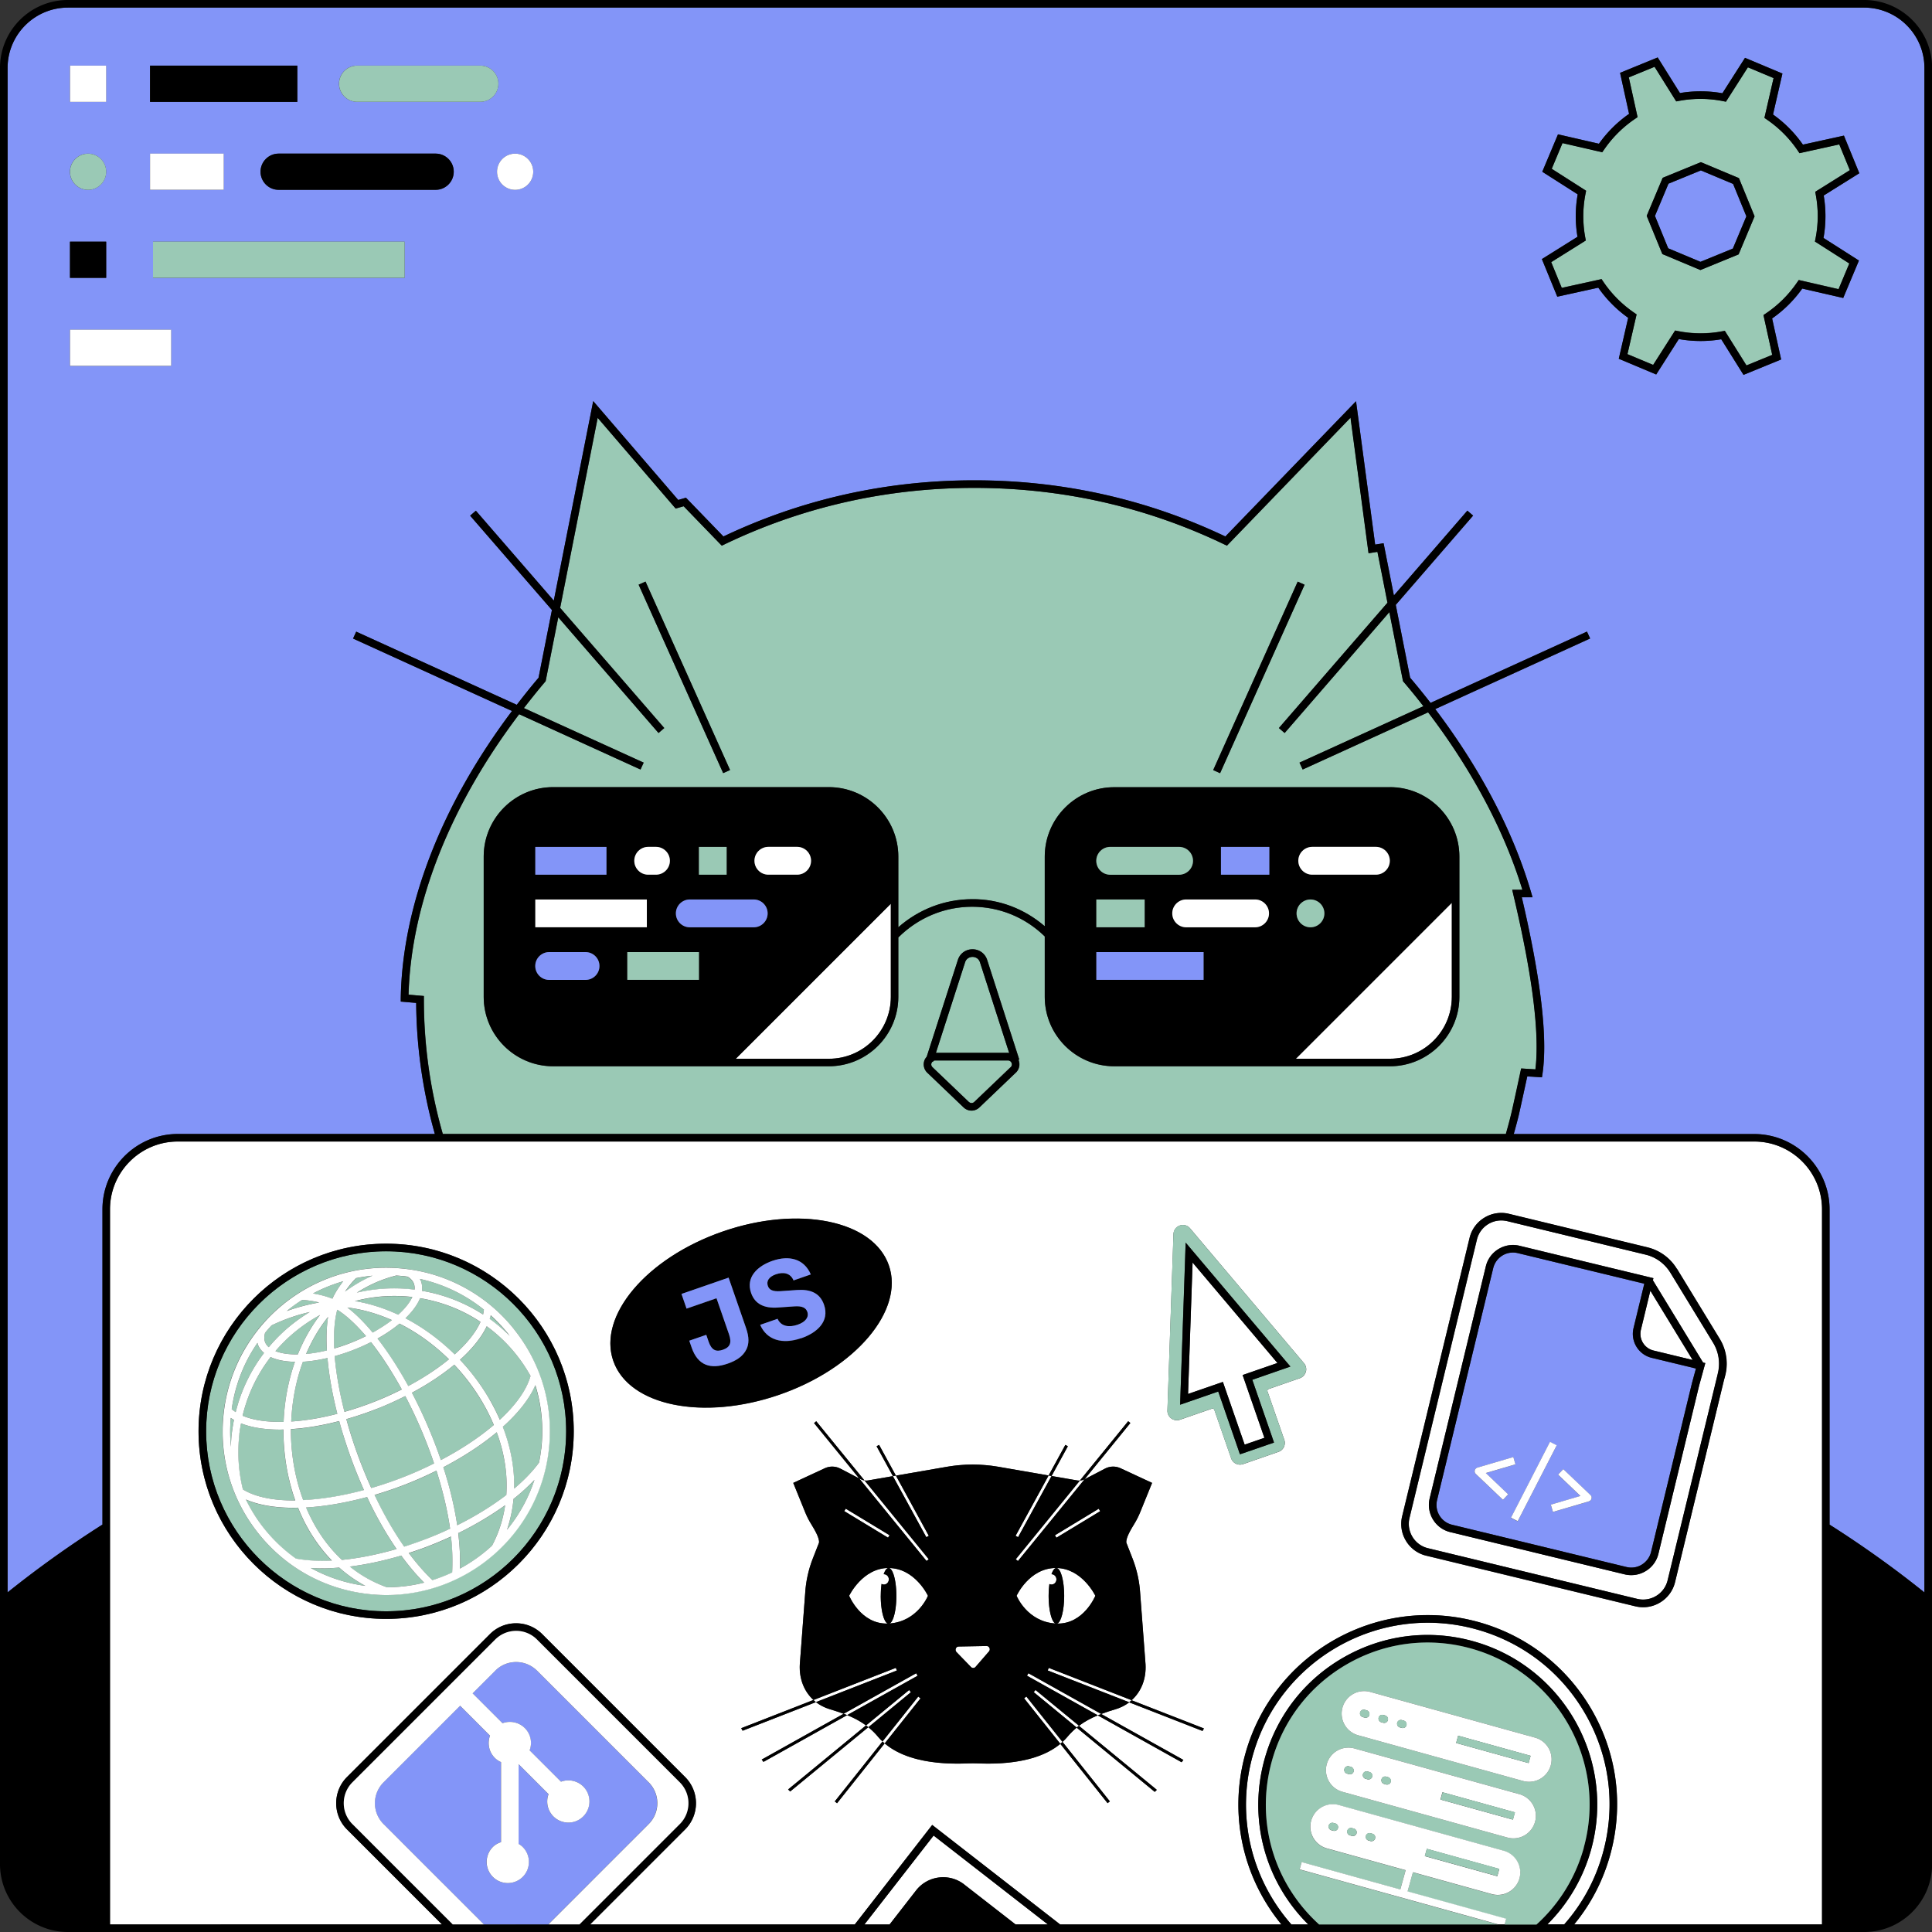 <svg width="300" height="300" fill="none" xmlns="http://www.w3.org/2000/svg"><rect width="100%" height="100%" fill="#333333" stroke="none"/><g clip-path="url(#a)"><path d="m236.11 166.4.11-.49 2.21.14c.68-5.57-.47-14.65-3.4-27.02l-.2-.86h1.58c-.3-1-.63-1.99-.98-2.96-2.92-8.24-7.6-16.65-13.66-24.6l-19.48 8.88-.49-1.07 19.24-8.76c-.99-1.27-2.01-2.53-3.07-3.77l-.1-.12-2.12-10.72-16.26 18.77-.89-.77 16.86-19.46-1.56-7.9-1.38.22-2.8-21.05-19.19 19.87-.38-.18c-12.12-5.83-25.19-8.79-38.84-8.79-13.65 0-26.72 2.96-38.84 8.79l-.38.18-5.92-6.12-1.24.36-12.11-14.09-5.83 29.51 16.17 18.66-.89.77L86.7 95.85l-1.96 9.92-.1.12c-1.14 1.34-2.22 2.7-3.28 4.06l18.6 8.47-.49 1.07-18.84-8.59c-10.73 14.18-16.78 29.43-17.18 43.55l2.38.21v.54c0 7.07.99 14.1 2.94 20.89h165.08c.31-1.09.61-2.19.87-3.29.23-.95 1.39-6.34 1.4-6.39l-.01-.01ZM201.5 90.31l1.07.48-13.12 29.26-1.07-.48 13.12-29.26Zm-102.34.48 1.07-.48 13.13 29.26-1.07.48-13.13-29.26Zm58.58 75.77-5.64 5.39c-.35.33-.79.5-1.23.5-.44 0-.89-.17-1.23-.5l-5.64-5.39a1.77 1.77 0 0 1-.42-1.96c.08-.19.19-.36.33-.51l4.84-15.03a2.35 2.35 0 0 1 2.27-1.66c1.05 0 1.95.65 2.28 1.66l4.98 15.46-.12.04s.02.02.02.04c.27.68.11 1.45-.42 1.96h-.02Zm68.87-11.76c0 5.95-4.84 10.78-10.78 10.78h-42.81c-5.95 0-10.79-4.84-10.79-10.78v-9.38c-3.06-2.98-7.02-4.6-11.3-4.61-4.29.01-8.35 1.71-11.44 4.77v9.22c0 5.95-4.84 10.78-10.79 10.78H85.89c-5.95 0-10.78-4.84-10.78-10.78v-21.78c0-5.95 4.84-10.78 10.78-10.78h42.81c5.95 0 10.79 4.84 10.79 10.78V144c3.19-2.8 7.2-4.35 11.44-4.36 4.17-.04 8.13 1.48 11.3 4.2v-10.81c0-5.95 4.84-10.78 10.79-10.78h42.81c5.95 0 10.78 4.84 10.78 10.78v21.78-.01Z" fill="#9AC9B5"/><path d="M1.18 247.27c4.58-3.68 9.52-7.22 14.73-10.53v-48.95c0-6.45 5.25-11.7 11.7-11.7h39.92a77.012 77.012 0 0 1-2.9-20.35l-2.4-.21v-.55c.27-14.45 6.37-30.07 17.28-44.57L54.83 99.16l.49-1.07 24.93 11.36c1.09-1.41 2.2-2.82 3.38-4.2l2.08-10.52-12.7-14.65.89-.77L86 93.27l6.12-30.98 13.2 15.35 1.2-.35 5.82 6.02c12.18-5.79 25.28-8.72 38.97-8.72 13.69 0 26.79 2.93 38.97 8.72l20.29-21 2.97 22.26 1.31-.21 1.6 8.11 11.41-13.17.89.77-12.01 13.86 2.23 11.31c1.09 1.29 2.15 2.6 3.17 3.91l24.29-11.07.49 1.07-24.05 10.96c6.05 7.99 10.73 16.43 13.67 24.71.44 1.24.85 2.51 1.22 3.76l.22.75h-1.67c2.96 12.64 4.04 21.86 3.21 27.43l-.08.53-2.28-.14c-.3 1.37-1.11 5.12-1.3 5.93-.24 1.01-.52 2.02-.8 3.02h37.34c6.45 0 11.7 5.25 11.7 11.7v48.95c5.22 3.32 10.16 6.86 14.73 10.53V10.55c0-5.17-4.2-9.37-9.37-9.37H10.55c-5.17 0-9.37 4.2-9.37 9.37v236.72ZM244.99 30.18l-5.5-3.51 2.44-5.81 6.36 1.46c1.29-1.82 2.86-3.38 4.68-4.64l-1.4-6.37 5.84-2.39 3.46 5.53c2.19-.37 4.4-.36 6.59.03l3.51-5.5 5.81 2.44-1.46 6.36c1.82 1.29 3.38 2.86 4.64 4.68l6.37-1.4 2.39 5.84-5.53 3.46c.37 2.19.36 4.4-.03 6.59l5.5 3.51-2.44 5.81-6.36-1.46a18.926 18.926 0 0 1-4.68 4.64l1.4 6.37-5.84 2.39-3.46-5.53c-2.18.37-4.4.36-6.59-.03l-3.51 5.5-5.81-2.44 1.46-6.36a18.926 18.926 0 0 1-4.64-4.68l-6.37 1.4-2.39-5.84 5.53-3.46c-.37-2.19-.36-4.4.03-6.59ZM62.83 43.15H23.76v-5.62h39.07v5.62Zm4.81-13.67H43.26c-1.55 0-2.81-1.26-2.81-2.81s1.26-2.81 2.81-2.81h24.38c1.55 0 2.81 1.26 2.81 2.81s-1.26 2.81-2.81 2.81Zm12.35-5.62c1.55 0 2.81 1.26 2.81 2.81s-1.26 2.81-2.81 2.81-2.81-1.26-2.81-2.81 1.26-2.81 2.81-2.81ZM55.45 10.19h19.12c1.55 0 2.81 1.26 2.81 2.81s-1.26 2.81-2.81 2.81H55.45c-1.55 0-2.81-1.26-2.81-2.81s1.26-2.81 2.81-2.81Zm-32.16 0h22.87v5.63H23.29v-5.63Zm0 13.67h11.44v5.62H23.29v-5.62ZM10.86 10.19h5.62v5.63h-5.62v-5.63Zm2.81 13.67c1.55 0 2.81 1.26 2.81 2.81s-1.26 2.81-2.81 2.81-2.81-1.26-2.81-2.81 1.26-2.81 2.81-2.81Zm-2.81 13.67h5.62v5.62h-5.62v-5.62Zm0 13.67h15.71v5.62H10.86V51.2Z" fill="#8395F8"/><path d="m259.03 38.55 5.01 2.1 5.03-2.05 2.1-5.01-2.06-5.03-5-2.1-5.03 2.06-2.1 5.01 2.05 5.02Z" fill="#8395F8"/><path d="M156.51 163.48c.07 0 .13.02.2.03l-4.54-14.09c-.2-.62-.73-.84-1.16-.84-.43 0-.96.22-1.16.84l-4.53 14.06h11.19ZM156.93 165.71c.28-.26.18-.58.14-.67a.598.598 0 0 0-.57-.38h-11.28c-.13 0-.23.04-.31.09l-.05.14-.09-.03c-.06.07-.1.15-.12.18-.04.09-.13.4.14.67l5.64 5.39c.24.23.61.23.84 0l5.64-5.39h.02Z" fill="#9AC9B5"/><path d="M162.83 247.81c0-.66.04-1.29.12-1.85.1.05.21.08.33.08.42 0 .76-.36.76-.8 0-.44-.34-.8-.76-.8.21-.6.47-.96.75-.97h-.05c-4.17 0-6.12 4.31-6.12 4.31s1.61 4.03 6.04 4.31c-.6-.25-1.07-2.07-1.07-4.29v.01ZM165.25 247.81c0 2.24-.48 4.09-1.09 4.3 4.14.09 5.93-4.32 5.93-4.32s-2.03-4.25-6.04-4.31c.66.03 1.2 1.95 1.2 4.32v.01Z" fill="#fff"/><path d="M163.9 252.1s.09.03.14.03c.04 0 .08 0 .12-.02h-.25l-.01-.01ZM259.39 197.63a6.182 6.182 0 0 0-3.85-2.81l-21.48-5.2c-.31-.07-.62-.11-.93-.11-.71 0-1.41.19-2.03.57-.89.54-1.52 1.4-1.76 2.42l-10.46 43.19c-.25 1.02-.08 2.07.46 2.96.54.89 1.4 1.52 2.42 1.76l32.47 7.86c1.01.24 2.07.08 2.96-.46.89-.54 1.52-1.4 1.77-2.42l7.77-31.99c.45-1.65.2-3.43-.69-4.89l-6.64-10.88h-.01Zm4.46 17.48-6.33 26.15a4.278 4.278 0 0 1-1.96 2.68 4.336 4.336 0 0 1-3.28.52l-27.08-6.56a4.343 4.343 0 0 1-3.2-5.24l8.72-36.03c.27-1.13.97-2.08 1.96-2.68.99-.6 2.16-.79 3.28-.51l20.78 5.03-.08.33 7.79 12.77.35.09-.95 3.46v-.01ZM162.83 258.98l-.16.41 12.66 4.94c.14-.1.27-.21.39-.32l-12.89-5.03Z" fill="#fff"/><path d="M272.39 177.26H27.61c-5.81 0-10.53 4.72-10.53 10.53v111.04h51.56l-14.75-14.75c-2.24-2.24-2.24-5.9 0-8.14l22.18-22.18a5.71 5.71 0 0 1 4.07-1.69c1.54 0 2.98.6 4.07 1.69l22.18 22.18a5.752 5.752 0 0 1 0 8.14l-14.75 14.75h41.1l12.02-15.45 19.86 15.45h34.36c-6.07-7.41-8.18-17.21-5.6-26.49 4.33-15.62 20.55-24.8 36.18-20.47 7.56 2.1 13.86 7.02 17.73 13.85 3.87 6.83 4.84 14.76 2.74 22.33-1.11 4-2.99 7.61-5.59 10.78h38.49V187.79c0-5.81-4.72-10.53-10.53-10.53h-.01ZM59.96 251.38c-16.06 0-29.13-13.07-29.13-29.13s13.07-29.13 29.13-29.13 29.13 13.07 29.13 29.13-13.07 29.13-29.13 29.13Zm35.27-40.06c-2.43-7 5.19-15.99 17-20.08 11.82-4.09 23.36-1.74 25.79 5.26 2.43 7-5.19 15.99-17 20.08-11.82 4.09-23.36 1.74-25.79-5.26Zm27.15 66.55 12.09-9.94c.12.09.24.18.36.28l-12.13 9.98c-.11-.1-.21-.21-.32-.31v-.01Zm64.35-9.08-11.4-4.45c-.61.46-1.32.83-2.11 1.07-.78.23-1.52.47-2.23.74l-11.32-6.33-.22.39 11 6.15c.18-.07.35-.14.54-.21l12.76 7.13-.27.36-13.02-7.28c-1.05.43-2.02.94-2.92 1.62l-6.76-5.56-.28.34 6.68 5.5c.12-.1.24-.19.36-.28l12.1 9.95c-.11.1-.21.21-.32.31l-12.13-9.98c-.51.42-.99.89-1.45 1.44-.24.28-.49.54-.76.79l7.35 9.23-.35.28-7.34-9.21c-4.6 3.84-12.73 2.96-13.59 3.02-.87-.06-9.09.83-13.68-3.09l-7.39 9.29-.35-.28 7.41-9.31.33.3 5.56-6.99-.35-.28-5.55 6.97c-.24-.22-.47-.46-.68-.71-.48-.58-.99-1.07-1.52-1.5l6.61-5.44-.28-.34-6.69 5.5c-.91-.67-1.88-1.18-2.93-1.6l-12.99 7.26-.27-.36 12.72-7.11c-.68-.25-1.4-.48-2.15-.71-.81-.25-1.53-.62-2.16-1.1l-11.38 4.44c-.07-.13-.15-.26-.22-.39l11.21-4.38c.12.11.25.22.39.33l12.57-4.91-.16-.41-12.79 4.99c-1.46-1.33-2.25-3.31-2.12-5.55l.83-11.01c.11-1.85.51-3.67 1.18-5.39l.97-2.48c.09-.72-.66-1.98-1.25-2.94-.34-.56-.64-1.15-.89-1.76l-1.86-4.58 4.91-2.28c.77-.36 1.65-.33 2.4.06l2.93 1.53-7.01-8.6.34-.28 7.49 9.19c.18.03.37.03.55 0l3.86-.67 5.19 9.48.39-.21-5.11-9.35-.46.08-2.54-4.64.39-.21 2.61 4.77 7.91-1.37c1.33-.23 2.67-.34 4.01-.35 1.34 0 2.68.12 4.01.35l7.78 1.35-5.13 9.37.39.21 5.2-9.5-.46-.08 2.6-4.75.39.21-2.53 4.62 3.99.69c.13.02.27.03.4.02l7.5-9.21.34.28-7.11 8.73 3.18-1.66c.75-.39 1.63-.41 2.4-.06l4.91 2.28-1.86 4.58c-.25.61-.54 1.2-.89 1.76-.59.96-1.33 2.22-1.25 2.94l.97 2.48c.67 1.72 1.07 3.54 1.18 5.39l.83 11.01c.13 2.27-.67 4.26-2.16 5.59l11.23 4.38c-.07.13-.14.26-.22.39h.01Zm16.04-55.78c-.13.47-.48.84-.93 1l-4.84 1.68c-.1.03-.15.11-.17.15a.26.26 0 0 0-.01.22l2.61 7.52c.26.76-.14 1.6-.9 1.86l-5.5 1.91c-.16.05-.32.08-.48.08-.61 0-1.18-.38-1.38-.99l-2.61-7.52a.287.287 0 0 0-.15-.17.26.26 0 0 0-.22-.01l-4.97 1.72c-.46.16-.96.08-1.35-.21-.39-.29-.61-.75-.59-1.23l.94-27.39c.02-.61.41-1.13.98-1.33.58-.2 1.2-.03 1.6.44l17.69 20.94c.31.37.42.87.29 1.33h-.01Zm65.08.71-.17.61-7.59 31.35a5.08 5.08 0 0 1-2.3 3.15c-.81.49-1.72.75-2.64.75-.4 0-.81-.05-1.21-.14l-32.47-7.86a5.065 5.065 0 0 1-3.15-2.29 5.05 5.05 0 0 1-.6-3.85l10.46-43.19a5.065 5.065 0 0 1 2.29-3.15 5.05 5.05 0 0 1 3.85-.6l21.48 5.2a7.32 7.32 0 0 1 4.57 3.34l6.64 10.88a7.403 7.403 0 0 1 .82 5.81l.02-.01Z" fill="#fff"/><path d="m256.75 209.71 6.08 1.47-6.57-10.76-1.47 6.08c-.34 1.42.53 2.86 1.96 3.21ZM137.97 243.48c.67 0 1.21 1.94 1.21 4.33 0 2.21-.46 4.02-1.06 4.29 4.37-.32 5.96-4.3 5.96-4.3s-1.94-4.31-6.12-4.31l.01-.01ZM170.603 234.284l-6.798 4.122.233.384 6.798-4.122-.233-.384ZM142.26 259.82 131 266.11l.54.21 10.94-6.11-.22-.39ZM133.42 229.57l10.46 12.83.34-.28-9.97-12.23c-.2-.03-.4-.09-.58-.19l-.25-.13ZM246.26 266.3c-3.71-6.56-9.75-11.28-17.02-13.29-14.99-4.16-30.57 4.66-34.73 19.65-2.56 9.22-.31 18.98 6.01 26.17h2.62c-6.75-6.71-9.35-16.41-6.78-25.66 1.88-6.77 6.28-12.41 12.4-15.87 6.12-3.46 13.21-4.33 19.98-2.45 13.98 3.88 22.2 18.4 18.32 32.38-1.23 4.42-3.57 8.4-6.79 11.6h2.63c2.83-3.21 4.85-6.94 6-11.09 2.01-7.26 1.08-14.87-2.63-21.43l-.01-.01ZM144.97 285.02l-10.74 13.8h3.91l4.1-5.27a5.31 5.31 0 0 1 3.55-2.02c1.42-.17 2.81.21 3.93 1.08l7.97 6.2h5.02l-17.74-13.8v.01ZM159.01 263.72l5.62 7.06c.11-.1.23-.19.34-.29l-5.61-7.05-.35.28ZM131.334 234.264l-.233.384 6.798 4.121.234-.385-6.799-4.12ZM153.2 255.59l-4.34.08c-.43 0-.64.56-.33.87l2.25 2.32c.2.2.51.19.7-.02l2.08-2.4c.29-.33.06-.86-.37-.85h.01Z" fill="#fff"/><path d="M137.85 252.11s.08.02.12.02c.05 0 .1-.02.15-.04-.05 0-.1 0-.15.01h-.12v.01ZM136.76 247.81c0-.67.04-1.3.12-1.87.11.06.23.1.37.1.42 0 .76-.36.76-.8 0-.44-.34-.8-.76-.8h-.04c.21-.61.47-.97.76-.97-4.06 0-6.12 4.31-6.12 4.31s1.81 4.44 5.99 4.32c-.61-.22-1.09-2.06-1.09-4.3l.01.01ZM158.07 242.4l10.35-12.7c-.23.12-.48.19-.73.2l-9.96 12.22.34.28ZM138.33 140.32l-24.08 24.08h14.47c5.3 0 9.61-4.31 9.61-9.61v-14.47ZM225.44 140.18l-24.22 24.22h14.61c5.3 0 9.61-4.31 9.61-9.61v-14.61Z" fill="#fff"/><path d="M289.45 0H10.55C4.73 0 0 4.73 0 10.55v278.9C0 295.27 4.73 300 10.55 300h278.92c5.82 0 10.55-4.73 10.55-10.55V10.55c0-5.82-4.73-10.55-10.55-10.55h-.02ZM149.72 292.62a5.287 5.287 0 0 0-3.93-1.08c-1.41.18-2.67.89-3.55 2.02l-4.1 5.27h-3.91l10.74-13.8 17.74 13.8h-5.02l-7.97-6.2v-.01Zm90.55 6.2c3.22-3.21 5.56-7.18 6.79-11.6 3.88-13.98-4.34-28.5-18.32-32.38-6.77-1.88-13.87-1.01-19.98 2.45-6.12 3.46-10.52 9.09-12.4 15.87-2.57 9.26.04 18.95 6.78 25.66h-2.62c-6.31-7.19-8.56-16.95-6.01-26.17 4.16-14.99 19.74-23.81 34.73-19.65 7.26 2.01 13.31 6.74 17.02 13.29 3.71 6.56 4.65 14.17 2.63 21.43a27.826 27.826 0 0 1-6 11.09h-2.63l.01.01Zm-6.63 0h-28.81c-7.09-6.43-9.9-16.12-7.34-25.35 1.79-6.47 6-11.85 11.84-15.16 3.83-2.17 8.06-3.27 12.34-3.27 2.25 0 4.52.31 6.75.93 13.35 3.7 21.21 17.58 17.5 30.93a25.07 25.07 0 0 1-7.35 11.92h-4.94.01Zm10.79 0c2.6-3.16 4.48-6.78 5.59-10.78 2.1-7.56 1.12-15.49-2.74-22.33-3.87-6.83-10.16-11.75-17.73-13.85-15.62-4.33-31.84 4.85-36.18 20.47-2.57 9.28-.47 19.08 5.6 26.49h-34.36l-19.86-15.45-12.02 15.45h-41.1l14.75-14.75a5.752 5.752 0 0 0 0-8.14L84.2 253.75a5.71 5.71 0 0 0-4.07-1.69c-1.54 0-2.98.6-4.07 1.69l-22.18 22.18c-2.24 2.24-2.24 5.9 0 8.14l14.75 14.75H17.08V187.78c0-5.81 4.72-10.53 10.53-10.53h244.78c5.81 0 10.53 4.72 10.53 10.53v111.04h-38.49Zm-169.29 0H70.3l-15.58-15.58a4.581 4.581 0 0 1 0-6.48l22.18-22.18c.87-.87 2.02-1.34 3.24-1.34 1.22 0 2.37.48 3.24 1.34l22.18 22.18c.87.87 1.34 2.02 1.34 3.24 0 1.22-.48 2.37-1.34 3.24l-15.58 15.58H75.14ZM10.55 1.18h278.9c5.17 0 9.37 4.2 9.37 9.37v236.72c-4.57-3.68-9.51-7.22-14.73-10.53v-48.95c0-6.45-5.25-11.7-11.7-11.7h-37.34c.28-1 .56-2.01.8-3.02.19-.8 1-4.56 1.3-5.93l2.28.14.08-.53c.83-5.57-.25-14.8-3.21-27.42h1.67l-.22-.76a78.24 78.24 0 0 0-1.22-3.76c-2.94-8.28-7.62-16.72-13.67-24.71l24.05-10.96-.49-1.07-24.29 11.07c-1.02-1.32-2.08-2.63-3.17-3.91l-2.23-11.31 12.01-13.86-.89-.77-11.41 13.17-1.6-8.11-1.31.21-2.97-22.26-20.29 21c-12.17-5.79-25.28-8.72-38.97-8.72-13.69 0-26.79 2.93-38.97 8.72l-5.82-6.02-1.2.35-13.2-15.35-6.12 30.98-12.1-13.96-.89.77 12.7 14.65-2.08 10.52c-1.18 1.39-2.3 2.79-3.38 4.2L55.31 98.08l-.49 1.07L79.5 110.4c-10.92 14.5-17.02 30.13-17.27 44.57v.55l2.39.21c.05 6.89 1.03 13.73 2.9 20.35H27.61c-6.45 0-11.7 5.25-11.7 11.7v48.95a165.87 165.87 0 0 0-14.73 10.53V10.55c0-5.17 4.2-9.37 9.37-9.37Zm58.2 174.91a75.672 75.672 0 0 1-2.94-20.89v-.54l-2.38-.21c.4-14.12 6.45-29.37 17.18-43.55l18.84 8.59.49-1.07-18.6-8.47c1.06-1.36 2.14-2.72 3.28-4.06l.1-.12 1.96-9.92 15.57 17.97.89-.77-16.17-18.66 5.83-29.51 12.11 14.09 1.24-.36 5.92 6.12.38-.18c12.12-5.83 25.19-8.79 38.84-8.79 13.65 0 26.72 2.96 38.84 8.79l.38.18 19.19-19.87 2.8 21.05 1.38-.22 1.56 7.9-16.86 19.46.89.77 16.26-18.77 2.12 10.72.1.12c1.06 1.24 2.08 2.5 3.07 3.77l-19.24 8.76.49 1.07 19.48-8.88c6.05 7.95 10.74 16.36 13.66 24.6.35.98.67 1.97.98 2.95h-1.58l.2.87c2.93 12.37 4.08 21.45 3.4 27.02l-2.21-.14-.11.49c-.01.05-1.17 5.44-1.4 6.39-.26 1.1-.56 2.2-.87 3.29H68.75v.01Z" fill="#000"/><path d="m100.238 90.309-1.067.479 13.126 29.26 1.067-.478-13.126-29.261ZM158.14 164.57l.12-.04-4.98-15.46a2.352 2.352 0 0 0-2.28-1.66c-1.06 0-1.95.65-2.27 1.66l-4.84 15.03c-.13.15-.25.32-.33.51-.27.68-.11 1.45.42 1.96l5.64 5.39c.35.33.79.5 1.23.5.44 0 .89-.17 1.23-.5l5.64-5.39c.53-.51.7-1.27.42-1.96 0-.01-.02-.02-.02-.04h.02Zm-7.7 6.54-5.64-5.39a.583.583 0 0 1-.14-.67c.02-.04.06-.11.12-.18l.09.03.05-.14c.08-.05.18-.09.31-.09h11.28a.61.61 0 0 1 .43 1.05l-5.64 5.39c-.24.23-.61.23-.84 0h-.02Zm.57-22.52c.43 0 .96.22 1.16.84l4.54 14.09c-.07 0-.13-.03-.2-.03h-11.18l4.53-14.06c.2-.62.73-.84 1.16-.84h-.01ZM201.51 90.323l-13.12 29.263 1.067.478 13.121-29.263-1.068-.478Z" fill="#000"/><path d="M215.83 122.23h-42.81c-5.95 0-10.79 4.84-10.79 10.78v10.81c-3.17-2.72-7.13-4.24-11.3-4.2-4.23.01-8.25 1.56-11.44 4.36V133c0-5.95-4.84-10.78-10.79-10.78H85.89c-5.95 0-10.78 4.84-10.78 10.78v21.78c0 5.95 4.84 10.78 10.78 10.78h42.81c5.95 0 10.79-4.84 10.79-10.78v-9.22c3.09-3.07 7.14-4.76 11.44-4.77 4.28 0 8.24 1.63 11.3 4.61v9.38c0 5.95 4.84 10.78 10.79 10.78h42.81c5.95 0 10.78-4.84 10.78-10.78V133c0-5.95-4.84-10.78-10.78-10.78v.01Zm-87.11 42.18h-14.47l24.08-24.08v14.47c0 5.3-4.31 9.61-9.61 9.61ZM83.13 150c0-1.19.97-2.16 2.16-2.16h5.65c1.19 0 2.16.97 2.16 2.16 0 1.19-.97 2.16-2.16 2.16h-5.65c-1.19 0-2.16-.97-2.16-2.16Zm0-18.49h11.05v4.31H83.13v-4.31Zm0 12.48v-4.31h17.32v4.31H83.13Zm15.37-10.32c0-1.19.97-2.16 2.16-2.16h1.21c1.19 0 2.16.97 2.16 2.16 0 1.19-.97 2.16-2.16 2.16h-1.21c-1.19 0-2.16-.97-2.16-2.16Zm-1.09 14.18h11.12v4.31H97.41v-4.31Zm9.7-3.86c-1.19 0-2.16-.97-2.16-2.16 0-1.19.97-2.16 2.16-2.16h9.93c1.19 0 2.16.97 2.16 2.16 0 1.19-.97 2.16-2.16 2.16h-9.93Zm1.42-8.17v-4.31h4.3v4.31h-4.3Zm8.63-2.16c0-1.19.97-2.16 2.16-2.16h4.47c1.19 0 2.16.97 2.16 2.16 0 1.19-.97 2.16-2.16 2.16h-4.47c-1.19 0-2.16-.97-2.16-2.16Zm98.67 30.74h-14.61l24.22-24.22v14.61c0 5.3-4.31 9.61-9.61 9.61Zm-20.95-24.73c1.19 0 2.16.97 2.16 2.16 0 1.19-.97 2.16-2.16 2.16h-10.7c-1.19 0-2.16-.97-2.16-2.16 0-1.19.97-2.16 2.16-2.16h10.7Zm-5.29-3.86v-4.31h7.51v4.31h-7.51Zm-6.5 0h-10.7c-1.19 0-2.16-.97-2.16-2.16 0-1.19.97-2.16 2.16-2.16h10.7c1.19 0 2.16.97 2.16 2.16 0 1.19-.97 2.16-2.16 2.16Zm-5.35 3.86v4.31h-7.5v-4.31h7.5Zm9.15 8.17v4.31h-16.65v-4.31h16.65Zm16.6-8.17c1.19 0 2.16.97 2.16 2.16 0 1.19-.97 2.16-2.16 2.16-1.19 0-2.16-.97-2.16-2.16 0-1.19.97-2.16 2.16-2.16Zm-1.88-6.01c0-1.19.97-2.16 2.16-2.16h9.89c1.19 0 2.16.97 2.16 2.16 0 1.19-.97 2.16-2.16 2.16h-9.89c-1.19 0-2.16-.97-2.16-2.16ZM136.12 224.57l2.54 4.64.46-.08-2.61-4.77-.39.21ZM165.43 224.36l-2.6 4.75.46.08 2.53-4.62-.39-.21ZM168.42 229.69l7.11-8.73-.34-.28-7.5 9.21c.25-.01.5-.08.73-.2Z" fill="#000"/><path d="m162.83 258.98 12.89 5.03c1.49-1.33 2.29-3.32 2.16-5.59l-.83-11.01c-.11-1.85-.51-3.67-1.18-5.39l-.97-2.48c-.09-.72.66-1.98 1.25-2.94.34-.56.64-1.15.89-1.76l1.86-4.58-4.91-2.28c-.77-.36-1.65-.33-2.4.06l-3.18 1.66-10.35 12.7-.34-.28 9.96-12.22c-.13 0-.27 0-.4-.02l-3.99-.69-5.2 9.5-.39-.21 5.13-9.37-7.78-1.35c-1.33-.23-2.67-.34-4.01-.35-1.34 0-2.68.12-4.01.35l-7.91 1.37 5.11 9.35-.39.21-5.19-9.48-3.86.67c-.18.03-.37.03-.55 0l9.97 12.23-.34.28-10.46-12.83.25.13c.18.1.38.16.58.19l-7.49-9.19-.34.28 7.01 8.6-2.93-1.53c-.75-.39-1.63-.41-2.4-.06l-4.91 2.28 1.86 4.58c.25.61.54 1.2.89 1.76.59.96 1.33 2.22 1.25 2.94l-.97 2.48c-.67 1.72-1.07 3.54-1.18 5.39l-.83 11.01c-.12 2.25.66 4.22 2.12 5.55l12.79-4.99.16.41-12.57 4.91c.62.48 1.34.86 2.16 1.1.75.23 1.46.45 2.15.71l11.26-6.29.22.39-10.94 6.11c1.05.42 2.02.93 2.93 1.6l6.69-5.5.28.34-6.61 5.44c.53.43 1.04.92 1.52 1.5.21.25.44.49.68.71l5.55-6.97.35.28-5.56 6.99c4.58 3.92 12.81 3.03 13.68 3.09.86-.06 8.99.82 13.59-3.02l7.34 9.21.35-.28-7.35-9.23c-.11.1-.22.2-.34.29l-5.62-7.06.35-.28 5.61 7.05c.27-.25.52-.51.76-.79.46-.55.95-1.02 1.45-1.44l-6.68-5.5.28-.34 6.76 5.56c.9-.68 1.88-1.19 2.92-1.62l-11-6.15.22-.39 11.32 6.33c.71-.27 1.45-.51 2.23-.74.79-.24 1.5-.6 2.11-1.07l-12.66-4.94.16-.41h-.03Zm-31.51-24.71 6.8 4.12-.23.38-6.8-4.12.23-.38Zm6.8 17.82s-.1.04-.15.04c-.04 0-.08 0-.12-.02-4.18.13-5.99-4.32-5.99-4.32s2.06-4.31 6.12-4.31c4.06 0 6.12 4.31 6.12 4.31s-1.59 3.98-5.96 4.3h-.02Zm15.44 4.35-2.08 2.4c-.18.21-.5.22-.7.02l-2.25-2.32c-.31-.32-.1-.87.33-.87l4.34-.08c.42 0 .65.52.37.85h-.01Zm17.05-22.17.23.38-6.8 4.12-.23-.38 6.8-4.12Zm-12.75 13.52s1.94-4.31 6.12-4.31H164.04c4.01.06 6.04 4.31 6.04 4.31s-1.79 4.4-5.93 4.32c-.04.01-.08.02-.12.02-.05 0-.09-.01-.14-.03-4.43-.28-6.04-4.31-6.04-4.31h.01Z" fill="#000"/><path d="M139.19 247.81c0-2.39-.54-4.33-1.21-4.33-.29 0-.56.37-.76.97h.04c.42 0 .76.36.76.8 0 .44-.34.8-.76.8-.13 0-.26-.04-.37-.1-.08.57-.12 1.2-.12 1.87 0 2.24.48 4.08 1.09 4.3h.12c.05 0 .1 0 .15-.01.6-.27 1.06-2.08 1.06-4.29v-.01ZM163.28 244.45c.42 0 .76.36.76.8 0 .44-.34.8-.76.8a.73.73 0 0 1-.33-.08c-.07.56-.12 1.18-.12 1.85 0 2.22.47 4.05 1.07 4.29h.25c.61-.21 1.09-2.06 1.09-4.3 0-2.37-.53-4.29-1.2-4.32h-.02c-.29 0-.55.37-.75.97l.01-.01ZM129.62 279.72l.35.28 7.39-9.29-.33-.3-7.41 9.31ZM134.47 267.92l-12.09 9.94c.11.1.21.21.32.31l12.13-9.98c-.12-.1-.24-.19-.36-.28v.01ZM118.28 273.22l.27.36 12.99-7.26-.54-.21-12.72 7.11ZM115.1 268.35c.07.13.14.26.22.39l11.38-4.44a5.7 5.7 0 0 1-.39-.33l-11.21 4.38ZM179.63 277.93l-12.1-9.95c-.12.09-.24.18-.36.28l12.13 9.98c.11-.1.21-.21.32-.31h.01ZM183.76 273.28 171 266.15l-.54.21 13.02 7.28.27-.36h.01ZM175.33 264.33l11.4 4.45c.07-.13.15-.26.22-.39l-11.23-4.38c-.13.11-.26.22-.39.32Z" fill="#000"/><path d="M16.49 10.19h-5.62v5.63h5.62v-5.63Z" fill="#fff"/><path d="M55.46 15.81h19.12c1.55 0 2.81-1.26 2.81-2.81s-1.26-2.81-2.81-2.81H55.46c-1.55 0-2.81 1.26-2.81 2.81s1.26 2.81 2.81 2.81ZM13.68 29.48c1.55 0 2.81-1.26 2.81-2.81s-1.26-2.81-2.81-2.81-2.81 1.26-2.81 2.81 1.26 2.81 2.81 2.81Z" fill="#9AC9B5"/><path d="M79.99 29.48a2.81 2.81 0 1 0 0-5.62 2.81 2.81 0 0 0 0 5.62Z" fill="#fff"/><path d="M16.49 37.52h-5.62v5.62h5.62v-5.62Z" fill="#000"/><path d="M62.83 37.52H23.76v5.62h39.07v-5.62Z" fill="#9AC9B5"/><path d="M26.58 51.19H10.87v5.62h15.71v-5.62Z" fill="#fff"/><path d="M260.39 197.02a7.355 7.355 0 0 0-4.57-3.34l-21.48-5.2a5.05 5.05 0 0 0-3.85.6 5.002 5.002 0 0 0-2.29 3.15l-10.46 43.19a5.05 5.05 0 0 0 .6 3.85 5.002 5.002 0 0 0 3.15 2.29l32.47 7.86c.4.1.8.14 1.21.14.92 0 1.83-.25 2.64-.75a5.053 5.053 0 0 0 2.3-3.15l7.59-31.35.17-.61c.54-1.96.24-4.08-.82-5.81l-6.64-10.88-.02.01Zm6.32 16.38-7.77 31.99a3.886 3.886 0 0 1-1.77 2.42c-.89.54-1.94.71-2.96.46l-32.47-7.86a3.908 3.908 0 0 1-2.42-1.76c-.54-.89-.71-1.94-.46-2.96l10.46-43.19c.25-1.02.87-1.87 1.76-2.42.62-.38 1.32-.57 2.03-.57.31 0 .62.04.93.11l21.48 5.2c1.61.39 2.98 1.39 3.85 2.81l6.64 10.88a6.26 6.26 0 0 1 .69 4.89h.01Z" fill="#000"/><path d="M48.25 243.47c2.59 1.43 5.45 2.37 8.46 2.78a21.27 21.27 0 0 1-4.04-2.83c-.92.07-1.81.13-2.67.13-.61 0-1.18-.04-1.75-.07v-.01ZM47.53 210.25c1-.09 2.08-.27 3.23-.55-.11-1.94-.05-3.69.18-5.19-1.37 1.71-2.51 3.65-3.41 5.75v-.01ZM65.85 245.75c-1.22-1.22-2.41-2.63-3.56-4.2-2.75.82-5.45 1.4-8 1.71a19.8 19.8 0 0 0 5.77 3.21c1.98 0 3.92-.25 5.78-.71l.01-.01ZM49.56 202.25c-.96-.23-1.9-.36-2.66-.4-.69.44-1.37.91-2.02 1.43-.12.1-.23.2-.35.29a31.32 31.32 0 0 1 5.03-1.33v.01ZM53.29 198.96c-1.62.46-3.2 1.1-4.7 1.9.97.16 2.02.42 3.01.81.47-.99 1.07-1.92 1.69-2.71ZM35.99 222.6c.08-.71.2-1.41.34-2.11-.17-.1-.34-.2-.5-.31-.13 1.5-.12 3 .02 4.47.02-.68.07-1.37.14-2.06v.01ZM51.53 242.34c-2.2-2.25-3.98-5.02-5.26-8.21-.21 0-.43.02-.63.02-2.95 0-5.51-.43-7.47-1.29.77 1.57 1.71 3.07 2.82 4.48a24.41 24.41 0 0 0 4.95 4.69c1.65.32 3.54.42 5.59.31Z" fill="#9AC9B5"/><path d="M87.91 222.25c0-15.41-12.54-27.95-27.95-27.95s-27.95 12.54-27.95 27.95 12.54 27.95 27.95 27.95 27.95-12.54 27.95-27.95Zm-27.93 25.41c-.96 0-1.92-.05-2.9-.17-6.74-.77-12.78-4.12-17-9.43-4.22-5.31-6.13-11.95-5.36-18.69.55-4.81 2.42-9.26 5.37-12.95.01-.03.01-.06.02-.09h.04c1.17-1.44 2.5-2.77 4-3.96.76-.6 1.54-1.15 2.35-1.66v-.04h.06a25.17 25.17 0 0 1 17.09-3.55v-.02s.03.01.04.02c6.39.95 12.1 4.23 16.14 9.31 4.22 5.31 6.12 11.95 5.36 18.69-1.48 12.94-12.49 22.53-25.22 22.53l.01.01Z" fill="#9AC9B5"/><path d="M62.38 215.75c-1.51-2.76-3.14-5.26-4.79-7.35a30.127 30.127 0 0 1-5.63 2.18c.22 2.65.74 5.59 1.52 8.64a49.627 49.627 0 0 0 8.9-3.48v.01ZM62.95 204.71c2.75 1.43 5.34 3.33 7.64 5.61 1.9-1.69 3.29-3.42 4.01-5.05a24.13 24.13 0 0 0-9.38-3.68c-.41 1.02-1.19 2.08-2.27 3.12ZM75.01 204.12c.06-.26.1-.51.13-.76a23.922 23.922 0 0 0-9.94-4.77c.05.1.11.19.15.29.19.49.23 1.01.17 1.56 3.44.58 6.65 1.85 9.49 3.68ZM56.83 207.47c-1.51-1.78-3.02-3.19-4.47-4.1-.44 1.65-.58 3.7-.47 6.02.85-.25 1.74-.55 2.64-.9.81-.32 1.57-.66 2.29-1.02h.01ZM57 232.46c-3.34.9-6.56 1.45-9.48 1.62 1.35 3.21 3.24 5.97 5.56 8.14 2.66-.25 5.54-.82 8.49-1.69-1.64-2.39-3.18-5.1-4.58-8.07H57ZM57.87 206.93c1.13-.62 2.13-1.27 2.99-1.94-2.25-.99-4.58-1.67-6.92-1.95 1.27.97 2.6 2.29 3.93 3.89ZM68.84 227.84c1.01 3.12 1.73 6.15 2.16 9.01 2.85-1.42 5.44-3.02 7.62-4.7.22-3.17-.29-6.47-1.49-9.74-2.31 1.93-5.13 3.78-8.29 5.43ZM69.7 211.08c-2.31-2.28-4.92-4.16-7.68-5.54-.98.81-2.12 1.6-3.41 2.32 1.63 2.09 3.25 4.58 4.78 7.37 2.4-1.28 4.53-2.7 6.31-4.15ZM41.17 208.42c.11.29.3.54.56.77 1.1-1.31 2.33-2.51 3.69-3.6.86-.68 1.76-1.3 2.68-1.86-1.49.35-2.95.81-4.37 1.38-.53.21-1.05.45-1.57.7-.35.38-.68.77-1 1.16-.15.54-.15 1.03.01 1.45ZM44.87 229.68c-.6-2.56-.88-5.15-.87-7.71-.17 0-.35.02-.52.02-2.35 0-4.42-.32-6.06-.97-.11.57-.2 1.14-.27 1.71-.33 2.89-.14 5.76.55 8.55 1.92 1.17 4.74 1.74 8.13 1.71-.38-1.06-.7-2.17-.97-3.31h.01ZM42.77 209.8c.88.35 2.06.53 3.47.51.9-2.23 2.06-4.3 3.46-6.13a24.41 24.41 0 0 0-6.93 5.61v.01ZM79.74 232.76c-.15 1.64-.49 3.24-1.01 4.79 1.85-2.27 3.32-4.88 4.26-7.75-.94 1-2.03 1.99-3.25 2.96ZM53.68 224.04c-.37-1.13-.7-2.26-1.01-3.36-2.65.69-5.19 1.11-7.5 1.25-.01 2.48.26 5 .84 7.48.29 1.23.65 2.41 1.07 3.54 2.87-.14 6.08-.66 9.43-1.56-1.04-2.33-2-4.79-2.83-7.35ZM44.04 220.79c.13-3.24.72-6.4 1.76-9.32-1.5-.03-2.79-.27-3.79-.74a24.129 24.129 0 0 0-4.34 9.1c1.64.7 3.83 1.01 6.37.95v.01ZM70.04 238.61c-1.01.47-2.04.91-3.1 1.33-1.15.46-2.31.86-3.46 1.23 1.17 1.57 2.4 2.99 3.68 4.21 1.05-.33 2.07-.72 3.06-1.19.11-1.76.04-3.64-.18-5.58ZM76.41 240.01a19.87 19.87 0 0 0 2.03-6.27c-2.14 1.56-4.6 3.02-7.28 4.33.23 1.94.33 3.78.27 5.5 1.81-.97 3.48-2.17 4.99-3.57l-.01.01ZM36.6 219.28c.83-3.35 2.33-6.46 4.4-9.18-.41-.35-.74-.76-.93-1.25-.04-.11-.06-.22-.09-.33-2.1 3.04-3.46 6.55-4 10.29.19.16.39.32.62.46v.01ZM70.54 211.92c-1.85 1.53-4.06 3.01-6.58 4.35.53 1 1.04 2.04 1.54 3.11 1.15 2.45 2.13 4.91 2.96 7.34 3.17-1.66 5.96-3.52 8.21-5.44-.47-1.11-1.01-2.22-1.64-3.31-1.27-2.21-2.8-4.24-4.5-6.05h.01ZM66.51 238.85c1.16-.46 2.28-.95 3.38-1.46-.42-2.92-1.15-5.98-2.12-9.01-1.47.73-3 1.42-4.59 2.05a62.34 62.34 0 0 1-5.03 1.72c1.37 2.88 2.91 5.61 4.6 8.03 1.25-.39 2.5-.83 3.75-1.33h.01ZM62.75 229.33c1.62-.64 3.17-1.34 4.65-2.08-1.22-3.63-2.76-7.2-4.47-10.46-1.38.7-2.83 1.35-4.35 1.96-1.62.64-3.22 1.17-4.79 1.62.97 3.55 2.29 7.21 3.87 10.7 1.68-.49 3.39-1.06 5.1-1.74h-.01ZM52.38 219.53c-.79-3.09-1.3-6.02-1.53-8.66-1.34.31-2.63.51-3.81.58-1.07 2.89-1.69 6.04-1.82 9.28 2.21-.14 4.63-.55 7.16-1.2ZM55.11 202.04c2.28.38 4.55 1.1 6.73 2.12 1.04-.95 1.78-1.89 2.19-2.75h-.05c-3.06-.35-6.06-.1-8.87.64v-.01ZM82.39 213.66a24.18 24.18 0 0 0-6.8-7.71c-.81 1.71-2.23 3.49-4.15 5.21 1.75 1.86 3.32 3.95 4.63 6.22.59 1.02 1.1 2.05 1.55 3.08 2.5-2.3 4.17-4.64 4.77-6.81v.01ZM58.42 199.13c-1.05.45-2.06 1-3.02 1.61 2.81-.66 5.75-.84 8.71-.5.09 0 .17.03.25.04.04-.35 0-.67-.11-.96-.16-.42-.49-.77-.96-1.06-.2-.03-.39-.06-.59-.08-.4-.05-.79-.08-1.19-.1-1.05.27-2.09.62-3.1 1.05h.01ZM53.58 200.58c1.32-.97 2.74-1.8 4.26-2.47-.86.07-1.72.21-2.56.38-.52.53-1.13 1.26-1.7 2.09ZM76.03 204.81c1.1.79 2.14 1.68 3.1 2.64-.07-.09-.14-.18-.21-.28-.84-1.06-1.76-2.02-2.74-2.91-.04.18-.1.36-.16.55h.01ZM78.07 221.58c1.24 3.21 1.83 6.45 1.76 9.59 1.56-1.32 2.86-2.67 3.85-4.02a24.06 24.06 0 0 0-.57-12.05c-.9 2.11-2.65 4.33-5.05 6.48h.01Z" fill="#9AC9B5"/><path d="M59.96 193.12c-16.06 0-29.13 13.07-29.13 29.13s13.07 29.13 29.13 29.13 29.13-13.07 29.13-29.13-13.07-29.13-29.13-29.13Zm-27.95 29.13c0-15.41 12.54-27.95 27.95-27.95s27.95 12.54 27.95 27.95-12.54 27.95-27.95 27.95-27.95-12.54-27.95-27.95ZM46.17 10.19H23.3v5.63h22.87v-5.63Z" fill="#000"/><path d="M34.74 23.85H23.3v5.62h11.44v-5.62Z" fill="#fff"/><path d="M67.65 23.85H43.27c-1.55 0-2.81 1.26-2.81 2.81s1.26 2.81 2.81 2.81h24.38c1.55 0 2.81-1.26 2.81-2.81s-1.26-2.81-2.81-2.81ZM138.02 196.48c-2.43-7-13.97-9.35-25.79-5.26-11.82 4.09-19.43 13.09-17 20.08 2.42 7 13.97 9.35 25.79 5.26 11.82-4.09 19.43-13.09 17-20.08Zm-22.11 13.04c-.55 1.13-1.61 1.78-2.91 2.23-2.64.91-4.63.31-5.6-2.49l-.37-1.07 2.64-.91.36 1.05c.46 1.34 1.15 1.64 2.22 1.27 1.07-.37 1.42-1.03.96-2.37l-1.95-5.63-4.65 1.61-.79-2.28 7.31-2.53 2.72 7.85c.49 1.42.47 2.44.06 3.29v-.02Zm2.14-3.79 2.7-.94c.54 1.22 1.83 1.36 3.11.92 1.26-.44 1.79-1.21 1.51-2-.22-.65-.82-.94-2.01-.85l-2.56.18c-2.13.15-3.57-.55-4.16-2.26-.86-2.47 1.01-4.2 3.31-4.99 2.55-.89 4.89-.36 5.96 2.11l-2.68.93c-.5-1.19-1.63-1.33-2.74-.95-1.09.38-1.52 1.04-1.25 1.8.21.61.73.9 1.97.82l2.56-.18c2.04-.14 3.55.43 4.19 2.28.91 2.62-1.11 4.37-3.54 5.21-2.91 1.01-5.33.32-6.37-2.06v-.02Z" fill="#000"/><path d="M184.79 190.73c-.39-.47-1.02-.64-1.6-.44-.58.2-.96.72-.98 1.33l-.94 27.39c-.02.48.21.94.59 1.23.39.29.89.36 1.35.21l4.97-1.72c.1-.03.18 0 .22.01.04.02.11.07.15.17l2.61 7.52c.21.61.78.99 1.38.99.16 0 .32-.03.48-.08l5.5-1.91c.76-.26 1.17-1.1.9-1.86l-2.61-7.52c-.03-.1 0-.18.01-.22.02-.04.07-.11.17-.15l4.84-1.68c.46-.16.8-.53.93-1s.02-.96-.29-1.33l-17.69-20.94h.01Zm9.66 23.51 2.99 8.64.38 1.11-1.11.38-3.07 1.06-1.11.38-.38-1.11-2.99-8.64-4.3 1.49-1.62.56.06-1.71.7-20.41.1-3.05 1.97 2.33 13.18 15.6 1.11 1.31-1.62.56-4.29 1.49v.01ZM240.95 26.2l5.34 3.41-.08.39c-.46 2.31-.47 4.64-.04 6.94l.07.39-5.37 3.36 1.64 4 6.18-1.36.22.33c1.3 1.94 2.94 3.6 4.89 4.92l.33.23-1.42 6.17 3.99 1.67 3.41-5.34.39.08c2.31.46 4.64.47 6.94.04l.39-.07 3.36 5.37 4-1.64-1.36-6.18.33-.22c1.94-1.3 3.6-2.94 4.92-4.89l.23-.33 6.18 1.42 1.67-3.99-5.34-3.41.08-.39c.46-2.31.47-4.64.04-6.94l-.07-.39 5.37-3.36-1.64-4-6.18 1.36-.22-.33c-1.3-1.94-2.94-3.6-4.89-4.92l-.33-.23 1.42-6.18-3.99-1.67-3.41 5.34-.39-.08c-2.31-.46-4.64-.47-6.94-.04l-.39.07-3.36-5.37-4 1.64 1.36 6.18-.33.22c-1.94 1.3-3.6 2.94-4.92 4.89l-.23.33-6.17-1.42-1.67 3.99-.01.01Zm17.23 1.41 5.93-2.43 5.91 2.48 2.43 5.93-2.48 5.91-5.93 2.43-5.91-2.48-2.43-5.93 2.48-5.91Z" fill="#9AC9B5"/><path d="m241.81 46.07 6.37-1.4c1.27 1.82 2.83 3.39 4.64 4.68l-1.46 6.36 5.81 2.44 3.51-5.5c2.2.39 4.41.4 6.59.03l3.46 5.53 5.84-2.39-1.4-6.37c1.82-1.27 3.39-2.83 4.68-4.64l6.36 1.46 2.44-5.81-5.5-3.51c.39-2.19.4-4.41.03-6.59l5.53-3.46-2.39-5.84-6.37 1.4a19.276 19.276 0 0 0-4.64-4.68l1.46-6.36-5.81-2.44-3.51 5.5c-2.19-.39-4.41-.4-6.59-.03l-3.46-5.53-5.84 2.39 1.4 6.37a19.276 19.276 0 0 0-4.68 4.64l-6.36-1.46-2.44 5.81 5.5 3.51c-.39 2.19-.4 4.41-.03 6.59l-5.53 3.46 2.39 5.84Zm7.22-22.76c1.32-1.94 2.98-3.59 4.92-4.89l.33-.22-1.36-6.18 4-1.64 3.36 5.37.39-.07c2.3-.44 4.63-.43 6.94.04l.39.08 3.41-5.34 3.99 1.67-1.42 6.18.33.23c1.94 1.32 3.59 2.98 4.89 4.92l.22.33 6.18-1.36 1.64 4-5.37 3.36.07.39c.44 2.3.43 4.63-.04 6.94l-.08.39 5.34 3.41-1.67 3.99-6.18-1.42-.23.33a18.169 18.169 0 0 1-4.92 4.89l-.33.22 1.36 6.18-4 1.64-3.36-5.37-.39.07c-2.3.44-4.63.43-6.94-.04l-.39-.08-3.41 5.34-3.99-1.67 1.42-6.17-.33-.23a18.169 18.169 0 0 1-4.89-4.92l-.22-.33-6.18 1.36-1.64-4 5.37-3.36-.07-.39c-.44-2.3-.43-4.63.04-6.94l.08-.39-5.34-3.41 1.67-3.99 6.17 1.42.23-.33.01-.01Z" fill="#000"/><path d="m264.04 41.93 5.93-2.43 2.48-5.91-2.43-5.93-5.91-2.48-5.93 2.43-2.48 5.91 2.43 5.93 5.91 2.48Zm.07-15.47 5.01 2.1 2.06 5.03-2.1 5.01-5.03 2.06-5.01-2.1-2.06-5.03 2.1-5.01 5.03-2.06Z" fill="#000"/><path d="M94.17 131.51H83.12v4.31h11.05v-4.31Z" fill="#8395F8"/><path d="M101.86 135.82c1.19 0 2.16-.97 2.16-2.16 0-1.19-.97-2.16-2.16-2.16h-1.21c-1.19 0-2.16.97-2.16 2.16 0 1.19.97 2.16 2.16 2.16h1.21Z" fill="#fff"/><path d="M108.53 147.84H97.41v4.31h11.12v-4.31Z" fill="#9AC9B5"/><path d="M93.08 150c0-1.19-.97-2.16-2.16-2.16h-5.65c-1.19 0-2.16.97-2.16 2.16 0 1.19.97 2.16 2.16 2.16h5.65c1.19 0 2.16-.97 2.16-2.16Z" fill="#8395F8"/><path d="M112.83 131.51h-4.3v4.31h4.3v-4.31Z" fill="#9AC9B5"/><path d="M123.78 135.82c1.19 0 2.16-.97 2.16-2.16 0-1.19-.97-2.16-2.16-2.16h-4.47c-1.19 0-2.16.97-2.16 2.16 0 1.19.97 2.16 2.16 2.16h4.47ZM100.44 139.67H83.12v4.31h17.32v-4.31Z" fill="#fff"/><path d="M186.89 147.84h-16.65v4.31h16.65v-4.31Z" fill="#8395F8"/><path d="M183.09 131.51h-10.7c-1.19 0-2.16.97-2.16 2.16 0 1.19.97 2.16 2.16 2.16h10.7c1.19 0 2.16-.97 2.16-2.16 0-1.19-.97-2.16-2.16-2.16ZM177.74 139.67h-7.5v4.31h7.5v-4.31Z" fill="#9AC9B5"/><path d="M119.2 141.83c0-1.19-.97-2.16-2.16-2.16h-9.93c-1.19 0-2.16.97-2.16 2.16 0 1.19.97 2.16 2.16 2.16h9.93c1.19 0 2.16-.97 2.16-2.16Z" fill="#8395F8"/><path d="M203.76 135.82h9.89c1.19 0 2.16-.97 2.16-2.16 0-1.19-.97-2.16-2.16-2.16h-9.89c-1.19 0-2.16.97-2.16 2.16 0 1.19.97 2.16 2.16 2.16Z" fill="#fff"/><path d="M197.1 131.51h-7.51v4.31h7.51v-4.31Z" fill="#8395F8"/><path d="M203.49 143.99c1.19 0 2.16-.97 2.16-2.16 0-1.19-.97-2.16-2.16-2.16-1.19 0-2.16.97-2.16 2.16 0 1.19.97 2.16 2.16 2.16Z" fill="#9AC9B5"/><path d="M182.03 141.83c0 1.19.97 2.16 2.16 2.16h10.7c1.19 0 2.16-.97 2.16-2.16 0-1.19-.97-2.16-2.16-2.16h-10.7c-1.19 0-2.16.97-2.16 2.16ZM79.85 206.44a25.245 25.245 0 0 0-16.14-9.31c-.01 0-.02-.01-.03-.02v.02c-.28-.04-.55-.08-.83-.11-5.76-.66-11.43.64-16.27 3.66h-.06v.04a25.523 25.523 0 0 0-6.35 5.64h-.04s-.01.05-.02.08a25.255 25.255 0 0 0-5.37 12.95c-.77 6.74 1.13 13.38 5.36 18.69 4.22 5.31 10.26 8.66 17 9.43.97.11 1.94.17 2.9.17 12.73 0 23.75-9.58 25.22-22.53.77-6.74-1.13-13.38-5.36-18.69l-.01-.02ZM54.3 243.26c2.54-.32 5.24-.89 8-1.71 1.15 1.57 2.34 2.99 3.56 4.2-1.86.47-3.8.72-5.78.72a19.7 19.7 0 0 1-5.77-3.22l-.01.01Zm2.41 2.99c-3.01-.41-5.87-1.35-8.46-2.78.57.04 1.15.07 1.75.07.86 0 1.76-.05 2.67-.13a21.27 21.27 0 0 0 4.04 2.83v.01Zm-9.19-12.17c2.92-.17 6.14-.72 9.48-1.62 1.39 2.97 2.94 5.68 4.58 8.07-2.95.86-5.83 1.43-8.49 1.69-2.32-2.17-4.21-4.92-5.56-8.14h-.01Zm-10.36-11.35c.07-.58.16-1.15.27-1.71 1.64.65 3.7.97 6.06.97.17 0 .35-.01.52-.02 0 2.56.27 5.15.87 7.71.27 1.15.59 2.25.97 3.31-3.39.03-6.22-.54-8.13-1.71-.69-2.79-.88-5.65-.55-8.55h-.01Zm5-16.92a28.055 28.055 0 0 1 5.94-2.08c-.92.56-1.82 1.18-2.68 1.86a25.16 25.16 0 0 0-3.69 3.6c-.26-.23-.45-.48-.56-.77-.17-.42-.16-.91-.01-1.45.32-.4.66-.78 1-1.16Zm23.19-6.93c-.04-.1-.1-.19-.15-.29 3.67.81 7.05 2.44 9.94 4.77-.03.25-.07.5-.13.76a25.24 25.24 0 0 0-9.49-3.68c.07-.54.02-1.07-.17-1.56Zm9.26 6.38c-.72 1.63-2.11 3.36-4.01 5.05-2.31-2.28-4.9-4.18-7.64-5.61 1.08-1.04 1.86-2.1 2.27-3.12 3.41.57 6.59 1.83 9.38 3.68Zm4.01 26.88c-2.19 1.68-4.77 3.28-7.62 4.7-.43-2.86-1.15-5.9-2.16-9.01 3.16-1.65 5.98-3.5 8.29-5.43 1.21 3.27 1.71 6.57 1.49 9.74Zm-20.75-25.22c-1.33-1.6-2.66-2.92-3.93-3.89 2.34.28 4.67.96 6.92 1.95-.85.66-1.86 1.31-2.99 1.94Zm4.16-1.39c2.76 1.38 5.36 3.26 7.68 5.54-1.77 1.45-3.9 2.86-6.31 4.15-1.53-2.79-3.15-5.28-4.78-7.37 1.3-.73 2.44-1.51 3.41-2.32Zm-9.67-2.16c1.45.91 2.96 2.32 4.47 4.1-.72.36-1.48.7-2.29 1.02-.91.36-1.79.66-2.64.9-.11-2.32.03-4.37.47-6.02h-.01Zm-1.6 6.32c-1.15.28-2.23.46-3.23.55.9-2.1 2.04-4.04 3.41-5.75-.23 1.5-.29 3.25-.18 5.19v.01Zm-4.52.62c-1.41.02-2.59-.16-3.47-.51a24.41 24.41 0 0 1 6.93-5.61c-1.4 1.83-2.56 3.9-3.46 6.13v-.01Zm.8 1.14c1.18-.07 2.47-.27 3.81-.58.23 2.64.74 5.57 1.53 8.66-2.53.66-4.96 1.06-7.16 1.2.14-3.24.75-6.39 1.82-9.28Zm4.93-.87a30.127 30.127 0 0 0 5.63-2.18c1.65 2.08 3.27 4.59 4.79 7.35-1.34.68-2.75 1.32-4.23 1.9-1.57.62-3.13 1.14-4.67 1.58-.78-3.05-1.3-5.99-1.52-8.64v-.01Zm6.61 8.16c1.52-.6 2.97-1.26 4.35-1.96 1.71 3.26 3.25 6.83 4.47 10.46a56.914 56.914 0 0 1-9.75 3.82c-1.58-3.49-2.9-7.15-3.87-10.7 1.57-.45 3.17-.98 4.79-1.62h.01Zm4.6 11.67c1.59-.63 3.12-1.32 4.59-2.05.96 3.03 1.7 6.08 2.12 9.01-1.1.52-2.22 1.01-3.38 1.46-1.25.49-2.51.93-3.75 1.33-1.69-2.42-3.24-5.16-4.6-8.03a62.34 62.34 0 0 0 5.03-1.72h-.01Zm5.28-3.7c-.83-2.42-1.81-4.88-2.96-7.34-.5-1.07-1.01-2.11-1.54-3.11 2.52-1.34 4.73-2.82 6.58-4.35 1.7 1.81 3.23 3.83 4.5 6.05.63 1.09 1.17 2.2 1.64 3.31-2.26 1.92-5.04 3.78-8.21 5.44h-.01Zm7.6-9.34a33.196 33.196 0 0 0-4.63-6.22c1.92-1.72 3.34-3.5 4.15-5.21a24.18 24.18 0 0 1 6.8 7.71c-.6 2.17-2.28 4.51-4.77 6.81-.45-1.04-.97-2.07-1.55-3.08v-.01Zm-14.22-13.22c-2.18-1.02-4.45-1.74-6.73-2.12 2.82-.74 5.81-.99 8.87-.64h.05c-.4.86-1.14 1.8-2.19 2.75v.01Zm-21.77 4.69c.19.48.51.89.93 1.25a25.104 25.104 0 0 0-4.4 9.18c-.22-.14-.43-.3-.62-.46.53-3.75 1.9-7.25 4-10.29.03.11.05.22.09.33v-.01Zm1.94 1.88c.99.47 2.29.71 3.79.74-1.03 2.92-1.63 6.07-1.76 9.32-2.54.06-4.73-.25-6.37-.95.81-3.38 2.31-6.46 4.34-9.1v-.01Zm4 18.67c-.58-2.48-.85-5-.84-7.48 2.31-.14 4.85-.56 7.5-1.25.3 1.11.64 2.23 1.01 3.36.83 2.56 1.79 5.02 2.83 7.35-3.35.9-6.56 1.42-9.43 1.56-.42-1.13-.78-2.31-1.07-3.54Zm17.46 11.76c1.15-.37 2.31-.77 3.46-1.23 1.06-.42 2.09-.86 3.1-1.33.22 1.95.28 3.82.18 5.58-.99.46-2.01.86-3.06 1.19-1.28-1.22-2.51-2.64-3.68-4.21Zm7.69-3.09c2.68-1.31 5.13-2.78 7.28-4.33-.32 2.19-.99 4.3-2.03 6.27-1.5 1.39-3.18 2.59-4.99 3.57.06-1.72-.03-3.57-.27-5.5l.01-.01Zm8.58-5.31c1.22-.96 2.3-1.96 3.25-2.96-.94 2.87-2.4 5.48-4.26 7.75.52-1.55.86-3.15 1.01-4.79Zm4.3-7.77c-.08.73-.2 1.45-.35 2.15-.99 1.35-2.3 2.71-3.85 4.02.07-3.14-.52-6.39-1.76-9.59 2.4-2.15 4.15-4.37 5.05-6.48.98 3.16 1.3 6.51.92 9.9h-.01Zm-5.11-17.83c.07.09.14.18.21.28-.97-.96-2-1.85-3.1-2.64.06-.18.12-.37.16-.55.98.89 1.9 1.86 2.74 2.91h-.01Zm-15.63-8.91c.47.29.8.64.96 1.06.11.29.15.61.11.96-.09-.01-.17-.03-.25-.04-2.96-.34-5.9-.16-8.71.5.96-.61 1.96-1.15 3.02-1.61 1-.43 2.04-.78 3.1-1.05.4.03.79.06 1.19.1.2.02.39.05.59.08h-.01Zm-9.72 2.32c.56-.84 1.17-1.56 1.7-2.09.85-.17 1.7-.3 2.56-.38-1.52.66-2.93 1.5-4.26 2.47Zm-.28-1.61c-.62.79-1.23 1.72-1.69 2.71-.99-.39-2.04-.65-3.01-.81 1.5-.8 3.08-1.43 4.7-1.9Zm-6.4 2.9c.76.04 1.69.16 2.66.4-1.71.3-3.39.74-5.03 1.33.12-.1.23-.2.35-.29.65-.52 1.33-.99 2.02-1.43v-.01Zm-11.07 18.32c.16.11.33.21.5.31-.14.69-.25 1.4-.34 2.11-.08.69-.12 1.37-.14 2.06-.14-1.47-.15-2.97-.02-4.47v-.01ZM41 237.32c-1.12-1.4-2.05-2.91-2.82-4.48 1.96.86 4.52 1.29 7.47 1.29.2 0 .42-.01.63-.02 1.28 3.19 3.07 5.96 5.26 8.21-2.05.1-3.93 0-5.59-.31a24.41 24.41 0 0 1-4.95-4.69ZM198.36 211.65l-13.17-15.6-.71 20.41 5.41-1.87 3.38 9.74 3.07-1.06-3.38-9.75 5.4-1.87Z" fill="#fff"/><path d="m200.37 212.2-1.11-1.31-13.18-15.6-1.97-2.33-.1 3.05-.7 20.41-.06 1.71 1.62-.56 4.3-1.49 2.99 8.64.38 1.11 1.11-.38 3.07-1.06 1.11-.38-.38-1.11-2.99-8.64 4.29-1.49 1.62-.56v-.01Zm-7.1 12.13-3.38-9.75-5.41 1.87.7-20.41 13.18 15.6-5.41 1.87 3.38 9.75-3.07 1.06.01.01Z" fill="#000"/><path d="m262.71 214.82.63-2.31-6.87-1.66c-2.05-.5-3.32-2.57-2.82-4.62l1.67-6.89-19.64-4.75c-.25-.06-.5-.09-.75-.09a3.2 3.2 0 0 0-1.64.46c-.72.44-1.23 1.14-1.43 1.96l-8.72 36.03a3.17 3.17 0 0 0 2.33 3.82l27.08 6.56c.82.2 1.67.07 2.39-.37.72-.44 1.23-1.14 1.43-1.96l6.34-26.17v-.01Zm-29.33 18.08-4.21-4.01a.586.586 0 0 1 .24-.99l5.58-1.64.33 1.13-4.6 1.35 3.47 3.31-.81.85Zm1.24 2.79 6.06-11.78 1.04.54-6.06 11.78-1.04-.54Zm12.1-2.55-5.58 1.64-.33-1.13 4.6-1.35-3.47-3.31.81-.85 4.21 4.01a.586.586 0 0 1-.24.99Z" fill="#8395F8"/><path d="m256.66 198.81.08-.33-20.78-5.03a4.333 4.333 0 0 0-3.28.51c-.99.6-1.69 1.56-1.96 2.68L222 232.67c-.56 2.33.87 4.68 3.2 5.24l27.08 6.56a4.31 4.31 0 0 0 3.28-.52c.99-.6 1.69-1.56 1.96-2.68l6.33-26.15.95-3.46-.35-.09-7.79-12.77v.01Zm-1.71 44.14c-.72.44-1.57.57-2.39.37l-27.08-6.56a3.167 3.167 0 0 1-2.33-3.82l8.72-36.03c.2-.82.71-1.52 1.43-1.96.5-.31 1.07-.46 1.64-.46.25 0 .5.03.75.09l19.64 4.75-1.67 6.89c-.5 2.05.77 4.13 2.82 4.62l6.87 1.66-.63 2.31-6.34 26.17c-.2.82-.71 1.52-1.43 1.96v.01Zm1.32-42.53 6.57 10.76-6.08-1.47a2.666 2.666 0 0 1-1.96-3.21l1.47-6.08Z" fill="#000"/><path d="m242.75 228.13-.81.85 3.47 3.31-4.6 1.35.33 1.13 5.58-1.64c.2-.06.36-.22.41-.43.05-.2-.01-.42-.17-.56l-4.21-4.01ZM235.32 227.38l-.33-1.13-5.58 1.64c-.2.06-.36.22-.41.43-.05.2.01.42.17.56l4.21 4.01.81-.85-3.47-3.31 4.6-1.35ZM240.68 223.886l-6.06 11.783 1.049.539 6.061-11.782-1.05-.54Z" fill="#fff"/><path d="m100.72 276.76-17.34-17.34a4.546 4.546 0 0 0-3.24-1.34c-1.22 0-2.37.48-3.24 1.34l-3.52 3.52 4.64 4.64a3.275 3.275 0 0 1 4.42 3.07c0 .4-.08.78-.21 1.14l4.87 4.87c1.16-.43 2.52-.19 3.46.75a3.283 3.283 0 0 1 0 4.64c-.62.62-1.44.96-2.32.96-.88 0-1.7-.34-2.32-.96a3.286 3.286 0 0 1-.75-3.46l-4.65-4.65v12.38c.23.13.45.29.64.48a3.283 3.283 0 0 1 0 4.64c-.64.64-1.48.96-2.32.96-.84 0-1.68-.32-2.32-.96a3.283 3.283 0 0 1 0-4.64c.36-.36.8-.6 1.27-.75v-12.43a3.54 3.54 0 0 1-.96-.65 3.286 3.286 0 0 1-.75-3.46l-4.64-4.64-11.89 11.89a4.581 4.581 0 0 0 0 6.48l15.58 15.58h10l15.58-15.58a4.581 4.581 0 0 0 0-6.48h.01Z" fill="#8395F8"/><path d="m89.98 298.82 15.58-15.58c.87-.87 1.34-2.02 1.34-3.24 0-1.22-.48-2.37-1.34-3.24l-22.18-22.18a4.546 4.546 0 0 0-3.24-1.34c-1.22 0-2.37.48-3.24 1.34l-22.18 22.18a4.581 4.581 0 0 0 0 6.48l15.58 15.58h4.84l-15.58-15.58a4.581 4.581 0 0 1 0-6.48l11.89-11.89 4.64 4.64c-.43 1.16-.19 2.52.75 3.46.28.28.61.49.96.65v12.43c-.47.15-.91.39-1.27.75a3.283 3.283 0 0 0 0 4.64c.64.64 1.48.96 2.32.96.84 0 1.68-.32 2.32-.96a3.283 3.283 0 0 0 0-4.64c-.19-.19-.41-.35-.64-.48v-12.38l4.65 4.65a3.275 3.275 0 0 0 3.07 4.42c.88 0 1.7-.34 2.32-.96a3.283 3.283 0 0 0 0-4.64 3.286 3.286 0 0 0-3.46-.75l-4.87-4.87a3.252 3.252 0 0 0-.75-3.46 3.286 3.286 0 0 0-3.46-.75l-4.64-4.64 3.52-3.52c.87-.87 2.02-1.34 3.24-1.34 1.22 0 2.37.48 3.24 1.34l17.34 17.34a4.581 4.581 0 0 1 0 6.48l-15.58 15.58h4.84-.01Z" fill="#fff"/><path d="M245.92 286.91c3.7-13.35-4.15-27.23-17.5-30.93a25.2 25.2 0 0 0-6.75-.93c-4.28 0-8.51 1.1-12.34 3.27-5.84 3.31-10.05 8.69-11.84 15.16-2.56 9.23.25 18.92 7.34 25.35h27.78l-30.81-8.54.31-1.13 15.32 4.25.83-2.99-12.24-3.39a3.49 3.49 0 0 1-2.43-4.3 3.49 3.49 0 0 1 4.3-2.43l25.61 7.1a3.49 3.49 0 0 1 2.43 4.3 3.49 3.49 0 0 1-4.3 2.43l-12.52-3.47.28.08-.83 2.99 15.32 4.25-.24.87h4.94a25.07 25.07 0 0 0 7.35-11.92l-.01-.02Zm-7.56-4.01a3.49 3.49 0 0 1-4.3 2.43l-25.61-7.1a3.49 3.49 0 0 1-2.43-4.3 3.49 3.49 0 0 1 4.3-2.43l25.61 7.1a3.49 3.49 0 0 1 2.43 4.3Zm-1.86-6.35-25.61-7.1a3.49 3.49 0 0 1-2.43-4.3 3.49 3.49 0 0 1 4.3-2.43l25.61 7.1a3.49 3.49 0 0 1 2.43 4.3 3.49 3.49 0 0 1-4.3 2.43Z" fill="#9AC9B5"/><path d="m218.57 293.71.83-2.99-.28-.08 12.52 3.47a3.49 3.49 0 0 0 4.3-2.43 3.49 3.49 0 0 0-2.43-4.3l-25.61-7.1a3.49 3.49 0 0 0-4.3 2.43 3.49 3.49 0 0 0 2.43 4.3l12.24 3.39-.83 2.99-15.32-4.25-.31 1.13 30.81 8.54h1.03l.24-.87-15.32-4.25v.02Zm-10.81-9.84c-.07.26-.31.43-.57.43-.05 0-.11 0-.16-.02l-.32-.09a.587.587 0 0 1 .31-1.13l.32.09c.31.09.5.41.41.72h.01Zm13.8 3.22 11.25 3.12-.31 1.13-11.25-3.12.31-1.13Zm-10.91-2.42c-.07.26-.31.43-.57.43-.05 0-.11 0-.16-.02l-.32-.09a.587.587 0 0 1 .31-1.13l.32.09c.31.09.5.41.41.72h.01Zm2.88.8c-.07.26-.31.43-.57.43-.05 0-.1 0-.16-.02l-.32-.09a.587.587 0 0 1 .31-1.13l.32.09c.31.09.5.41.41.72h.01ZM238.37 269.82l-25.61-7.1a3.49 3.49 0 0 0-4.3 2.43 3.49 3.49 0 0 0 2.43 4.3l25.61 7.1a3.49 3.49 0 0 0 4.3-2.43 3.49 3.49 0 0 0-2.43-4.3Zm-25.74-3.52c-.07.26-.31.43-.57.43-.05 0-.11 0-.16-.02l-.32-.09a.587.587 0 0 1 .31-1.13l.32.09c.31.09.5.41.41.72h.01Zm2.88.8c-.07.26-.31.43-.57.43-.05 0-.1 0-.16-.02l-.32-.09a.587.587 0 0 1 .31-1.13l.32.09c.31.09.5.41.41.72h.01Zm2.88.8c-.07.26-.31.43-.57.43-.05 0-.11 0-.16-.02l-.32-.09a.587.587 0 0 1 .31-1.13l.32.09c.31.09.5.41.41.72h.01Zm18.97 5.87-11.25-3.12.31-1.13 11.25 3.12-.31 1.13Z" fill="#fff"/><path d="m226.423 269.517-.315 1.138 11.255 3.121.315-1.137-11.255-3.122Z" fill="#9AC9B5"/><path d="m235.93 278.6-25.61-7.1a3.49 3.49 0 0 0-4.3 2.43 3.49 3.49 0 0 0 2.43 4.3l25.61 7.1a3.49 3.49 0 0 0 4.3-2.43 3.49 3.49 0 0 0-2.43-4.3Zm-25.74-3.52c-.07.26-.31.43-.57.43-.05 0-.1 0-.16-.02l-.32-.09a.587.587 0 0 1 .31-1.13l.32.09c.31.09.5.41.41.72h.01Zm2.88.8c-.07.26-.31.43-.57.43-.05 0-.11 0-.16-.02l-.32-.09a.587.587 0 0 1 .31-1.13l.32.09c.31.09.5.41.41.72h.01Zm2.88.8c-.07.26-.31.43-.57.43-.05 0-.11 0-.16-.02l-.32-.09a.587.587 0 0 1 .31-1.13l.32.09c.31.09.5.41.41.72h.01Zm18.97 5.87-11.25-3.12.31-1.13 11.25 3.12-.31 1.13Z" fill="#fff"/><path d="m224.004 278.298-.315 1.137 11.255 3.122.315-1.137-11.255-3.122ZM221.553 287.066l-.316 1.137 11.256 3.121.315-1.137-11.255-3.121ZM212.22 265.58l-.32-.09c-.31-.09-.64.1-.72.41-.09.31.1.64.41.72l.32.09a.597.597 0 0 0 .73-.41c.09-.31-.1-.64-.41-.72h-.01ZM215.1 266.38l-.32-.09c-.31-.09-.64.1-.72.41-.09.31.1.64.41.72l.32.09a.597.597 0 0 0 .73-.41c.09-.31-.1-.64-.41-.72h-.01ZM217.99 267.18l-.32-.09c-.31-.09-.64.1-.72.41-.09.31.1.64.41.72l.32.09a.597.597 0 0 0 .73-.41c.09-.31-.1-.64-.41-.72h-.01ZM209.78 274.36l-.32-.09c-.31-.09-.64.1-.72.41-.09.31.1.64.41.72l.32.09a.597.597 0 0 0 .73-.41c.09-.31-.1-.64-.41-.72h-.01ZM212.67 275.16l-.32-.09c-.31-.09-.64.1-.72.41-.09.31.1.64.41.72l.32.09a.597.597 0 0 0 .73-.41c.09-.31-.1-.64-.41-.72h-.01ZM215.55 275.96l-.32-.09c-.31-.09-.64.1-.72.41-.09.31.1.64.41.72l.32.09a.597.597 0 0 0 .73-.41c.09-.31-.1-.64-.41-.72h-.01ZM207.35 283.14l-.32-.09c-.31-.09-.64.1-.72.41-.09.31.1.64.41.72l.32.09a.597.597 0 0 0 .73-.41c.09-.31-.1-.64-.41-.72h-.01ZM210.23 283.94l-.32-.09c-.31-.09-.64.1-.72.41-.09.31.1.64.41.72l.32.09a.597.597 0 0 0 .73-.41c.09-.31-.1-.64-.41-.72h-.01ZM213.12 284.74l-.32-.09c-.31-.09-.64.1-.72.41-.09.31.1.64.41.72l.32.09a.597.597 0 0 0 .73-.41c.09-.31-.1-.64-.41-.72h-.01Z" fill="#9AC9B5"/><path d="m113.13 198.39-7.31 2.53.79 2.28 4.65-1.61 1.95 5.63c.46 1.34.11 2-.96 2.37-1.07.37-1.76.07-2.22-1.27l-.36-1.05-2.64.91.37 1.07c.97 2.81 2.96 3.41 5.6 2.49 1.3-.45 2.36-1.1 2.91-2.23.41-.85.43-1.86-.06-3.29l-2.72-7.85v.02ZM124.41 207.8c2.43-.84 4.45-2.6 3.54-5.21-.64-1.84-2.15-2.42-4.19-2.28l-2.56.18c-1.24.08-1.76-.21-1.97-.82-.26-.75.17-1.42 1.25-1.8 1.11-.38 2.24-.24 2.74.95l2.68-.93c-1.07-2.47-3.41-2.99-5.96-2.11-2.3.8-4.17 2.52-3.31 4.99.6 1.72 2.03 2.41 4.16 2.26l2.56-.18c1.19-.08 1.78.2 2.01.85.28.8-.25 1.57-1.51 2-1.28.44-2.57.3-3.11-.92l-2.7.94c1.04 2.38 3.46 3.07 6.37 2.06v.02Z" fill="#8395F8"/></g><defs><clipPath id="a"><path fill="#fff" d="M0 0h300v300H0z"/></clipPath></defs></svg>